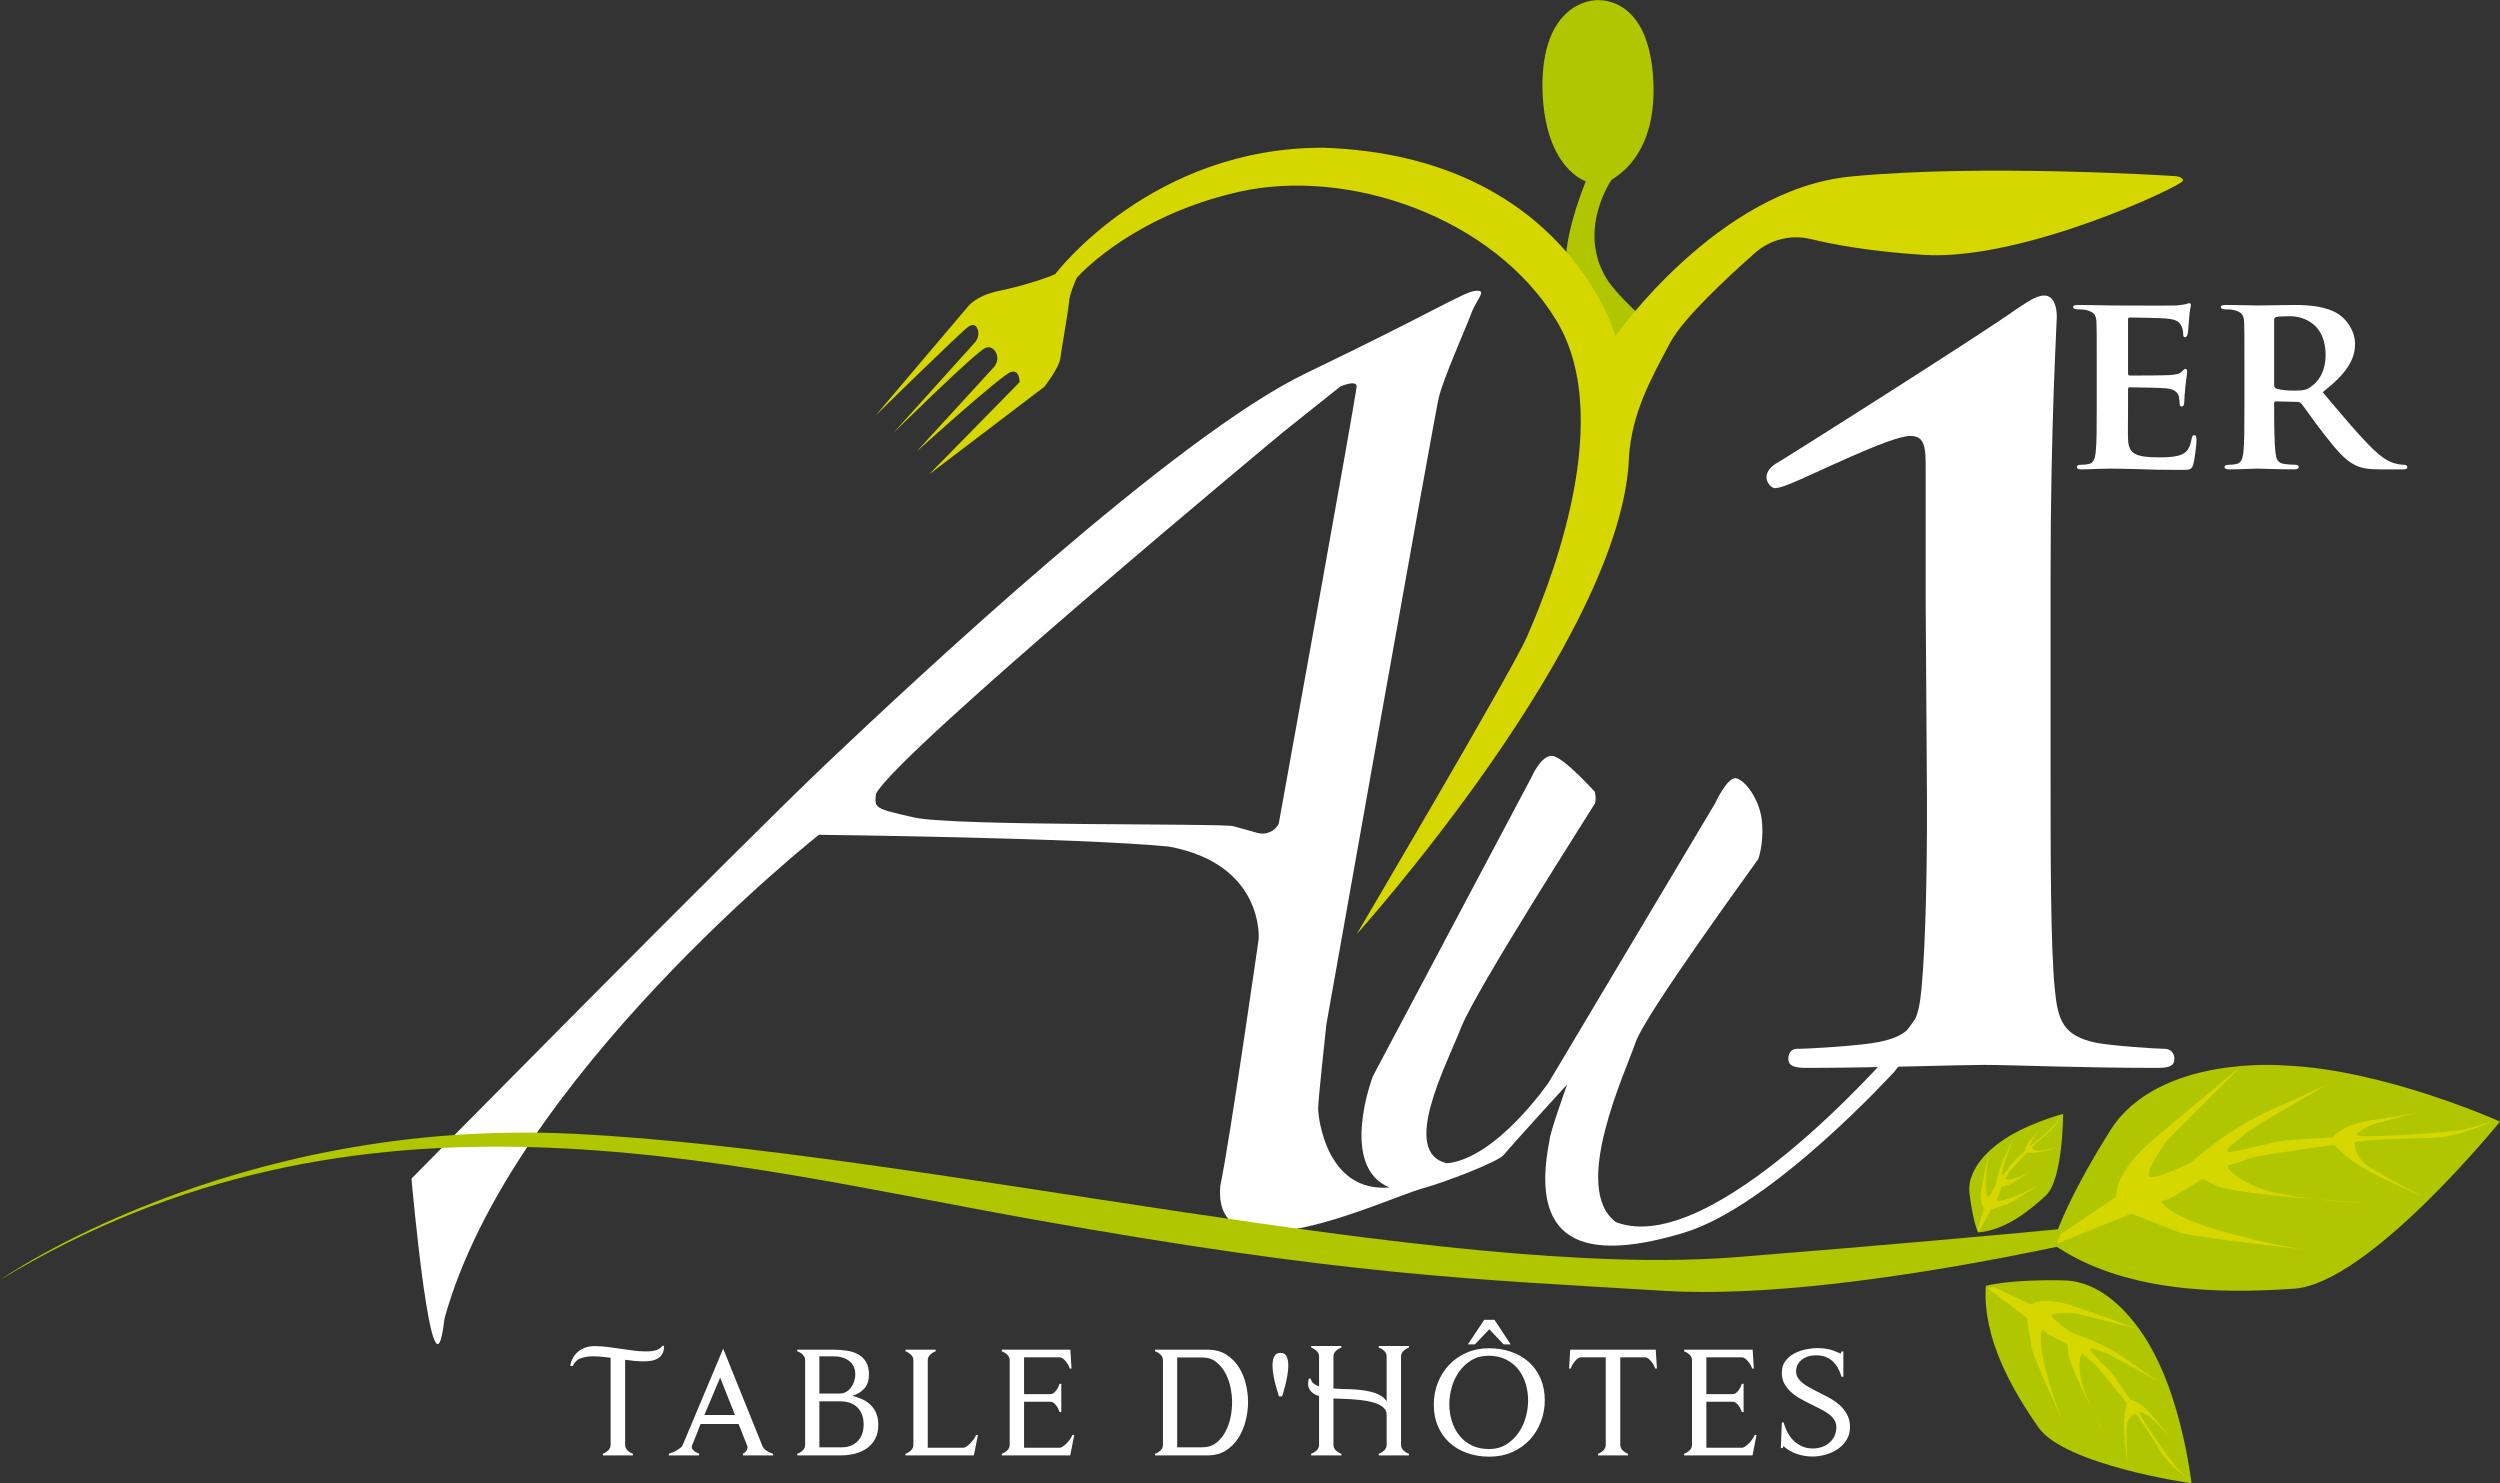 <?xml version="1.0" encoding="UTF-8" standalone="no"?>
<!DOCTYPE svg PUBLIC "-//W3C//DTD SVG 1.1//EN" "http://www.w3.org/Graphics/SVG/1.1/DTD/svg11.dtd">
<svg width="100%" height="100%" viewBox="0 0 354 210" version="1.1" xmlns="http://www.w3.org/2000/svg" xmlns:xlink="http://www.w3.org/1999/xlink" xml:space="preserve" xmlns:serif="http://www.serif.com/" style="fill-rule:evenodd;clip-rule:evenodd;stroke-linejoin:round;stroke-miterlimit:2;">
    <rect x="0" y="0" width="354" height="210" fill="#333333" stroke="none"/>
    <g id="Layer-1" serif:id="Layer 1" transform="matrix(0.407,0,0,0.407,-35.456,-34.804)">
        <g transform="matrix(1,0,0,1,531.992,394.333)">
            <path d="M0,-22.192C-1.407,-19.534 -4.477,-18.218 -7.371,-19.036C-10.273,-19.856 -13.766,-20.835 -15.836,-21.386C-19.862,-22.461 -113.27,-21.303 -126.958,-24.432C-140.647,-27.56 -140.647,-27.56 -140.11,-32.66C-132.595,-47.154 1.61,-158.545 1.61,-158.545L21.473,-174.38C21.473,-174.38 27.109,-176.796 27.109,-174.38C27.109,-171.965 0,-22.192 0,-22.192M212.816,57.608C212.816,57.608 150.752,129.094 117.364,116.395C101.388,104.719 120.847,63.752 124.124,53.921C127.401,44.089 166.115,-8.757 166.729,-9.782C167.344,-10.806 168.982,-17.565 167.958,-24.325C166.934,-31.085 162.223,-37.434 159.15,-38.048C156.078,-38.663 151.776,-29.241 151.776,-29.241L94.014,67.645C94.014,67.645 75.988,94.068 58.578,95.912C42.191,92.224 58.168,62.114 63.494,48.595C68.819,35.077 109.376,-28.012 109.991,-29.241C110.605,-30.47 109.991,-33.338 109.991,-33.338C109.991,-33.338 99.135,-45.422 95.243,-45.832C91.352,-46.242 88.074,-38.663 88.074,-38.663L32.77,65.596C32.77,65.596 20.764,96.913 38.505,104.31C16.588,106.153 13.72,79.935 13.72,76.862C13.72,73.789 16.588,47.571 16.588,47.571C16.588,47.571 54.071,-163.816 55.71,-170.575C57.349,-177.335 65.064,-194.54 66.977,-199.729C68.888,-204.918 72.712,-207.922 68.615,-207.65C64.519,-207.376 54.959,-200.822 9.488,-178.973C-35.983,-157.124 -125.839,-73.006 -156.974,-43.511C-188.107,-14.015 -301.722,101.237 -301.722,101.237C-301.722,101.237 -294.245,185.73 -290.251,149.987C-267.311,66.425 -159.978,-18.384 -159.978,-18.384C-159.978,-18.384 -69.646,-17.369 -38.205,-14.288C-4.92,-8.143 -6.968,17.871 -6.968,17.871C-6.968,17.871 -17.024,88.099 -20.302,103.666C-23.442,137.532 37.275,108.133 50.043,104.651C57.236,102.689 76.398,95.501 78.446,92.839C80.495,90.176 100.364,68.464 100.364,68.464C100.364,68.464 94.239,85.457 94.219,87.923C86.436,126.841 110.195,129.299 140.921,120.081C171.646,110.864 214.25,63.957 214.25,63.957L225.312,49.62L225.312,40.402L212.816,57.608Z" style="fill:#fff;fill-rule:nonzero;"/>
        </g>
        <g>
            <g transform="matrix(92.294,0,0,88.964,803.304,248.551)">
                <path d="M0.144,-0.244C0.144,-0.166 0.144,-0.099 0.14,-0.063C0.137,-0.038 0.132,-0.022 0.114,-0.018C0.106,-0.016 0.096,-0.015 0.083,-0.015C0.072,-0.015 0.069,-0.01 0.069,-0.006C0.069,-0 0.075,0.003 0.086,0.003C0.104,0.003 0.126,0.002 0.147,0.001C0.168,0.001 0.187,-0 0.197,-0C0.223,-0 0.256,0.001 0.299,0.002C0.342,0.004 0.395,0.005 0.461,0.005C0.494,0.005 0.502,0.005 0.508,-0.017C0.513,-0.034 0.52,-0.092 0.52,-0.111C0.52,-0.12 0.519,-0.131 0.512,-0.131C0.506,-0.131 0.504,-0.127 0.502,-0.118C0.496,-0.083 0.486,-0.065 0.464,-0.055C0.441,-0.045 0.404,-0.044 0.381,-0.044C0.291,-0.044 0.264,-0.057 0.262,-0.115C0.261,-0.14 0.262,-0.212 0.262,-0.241L0.262,-0.309C0.262,-0.314 0.263,-0.318 0.267,-0.318C0.289,-0.318 0.389,-0.316 0.405,-0.314C0.438,-0.311 0.449,-0.298 0.454,-0.281C0.456,-0.27 0.456,-0.259 0.457,-0.25C0.457,-0.246 0.459,-0.243 0.465,-0.243C0.473,-0.243 0.474,-0.255 0.474,-0.262C0.474,-0.268 0.476,-0.302 0.478,-0.319C0.483,-0.362 0.485,-0.376 0.485,-0.381C0.485,-0.386 0.482,-0.39 0.478,-0.39C0.474,-0.39 0.471,-0.385 0.464,-0.379C0.456,-0.37 0.443,-0.368 0.422,-0.366C0.402,-0.364 0.288,-0.364 0.268,-0.364C0.263,-0.364 0.262,-0.368 0.262,-0.373L0.262,-0.583C0.262,-0.588 0.264,-0.591 0.268,-0.591C0.286,-0.591 0.391,-0.589 0.406,-0.587C0.45,-0.583 0.457,-0.571 0.464,-0.556C0.469,-0.546 0.47,-0.531 0.47,-0.525C0.47,-0.518 0.471,-0.514 0.477,-0.514C0.484,-0.514 0.486,-0.524 0.487,-0.528C0.489,-0.538 0.491,-0.575 0.492,-0.584C0.494,-0.623 0.499,-0.633 0.499,-0.639C0.499,-0.643 0.498,-0.647 0.493,-0.647C0.489,-0.647 0.484,-0.644 0.479,-0.643C0.472,-0.642 0.458,-0.639 0.442,-0.638C0.425,-0.637 0.23,-0.638 0.202,-0.638C0.177,-0.638 0.121,-0.64 0.075,-0.64C0.062,-0.64 0.055,-0.638 0.055,-0.632C0.055,-0.626 0.061,-0.623 0.07,-0.623C0.083,-0.623 0.098,-0.622 0.105,-0.62C0.133,-0.612 0.141,-0.603 0.143,-0.574C0.144,-0.547 0.144,-0.523 0.144,-0.394L0.144,-0.244Z" style="fill:#fff;fill-rule:nonzero;"/>
            </g>
            <g transform="matrix(92.294,0,0,88.964,854.686,248.551)">
                <path d="M0.144,-0.244C0.144,-0.166 0.144,-0.099 0.14,-0.063C0.137,-0.038 0.132,-0.022 0.114,-0.018C0.106,-0.016 0.096,-0.015 0.083,-0.015C0.072,-0.015 0.069,-0.01 0.069,-0.006C0.069,-0 0.075,0.003 0.086,0.003C0.121,0.003 0.177,-0 0.194,-0C0.207,-0 0.28,0.003 0.331,0.003C0.342,0.003 0.349,-0 0.349,-0.006C0.349,-0.01 0.345,-0.015 0.338,-0.015C0.327,-0.015 0.308,-0.016 0.295,-0.018C0.268,-0.022 0.264,-0.038 0.261,-0.063C0.257,-0.099 0.256,-0.165 0.256,-0.244L0.256,-0.256C0.256,-0.261 0.259,-0.263 0.263,-0.263L0.342,-0.261C0.348,-0.261 0.353,-0.26 0.358,-0.255C0.369,-0.242 0.406,-0.185 0.441,-0.139C0.49,-0.073 0.523,-0.033 0.561,-0.014C0.584,-0.002 0.608,0.003 0.657,0.003L0.741,0.003C0.752,0.003 0.758,0.001 0.758,-0.006C0.758,-0.01 0.754,-0.015 0.747,-0.015C0.74,-0.015 0.735,-0.015 0.726,-0.017C0.712,-0.02 0.681,-0.024 0.632,-0.073C0.579,-0.126 0.517,-0.203 0.439,-0.299C0.525,-0.368 0.561,-0.424 0.561,-0.487C0.561,-0.544 0.524,-0.587 0.499,-0.604C0.452,-0.635 0.388,-0.64 0.332,-0.64C0.305,-0.64 0.225,-0.638 0.195,-0.638C0.177,-0.638 0.121,-0.64 0.075,-0.64C0.062,-0.64 0.055,-0.638 0.055,-0.632C0.055,-0.626 0.061,-0.623 0.07,-0.623C0.083,-0.623 0.098,-0.622 0.105,-0.62C0.133,-0.612 0.141,-0.603 0.143,-0.574C0.144,-0.547 0.144,-0.523 0.144,-0.394L0.144,-0.244ZM0.256,-0.581C0.256,-0.588 0.258,-0.591 0.264,-0.593C0.273,-0.595 0.294,-0.596 0.316,-0.596C0.368,-0.596 0.45,-0.565 0.45,-0.445C0.45,-0.375 0.42,-0.338 0.393,-0.319C0.378,-0.308 0.366,-0.305 0.331,-0.305C0.309,-0.305 0.283,-0.307 0.264,-0.313C0.258,-0.316 0.256,-0.319 0.256,-0.328L0.256,-0.581Z" style="fill:#fff;fill-rule:nonzero;"/>
            </g>
            <g transform="matrix(362.047,0,0,348.985,664.038,455.999)">
                <path d="M0.258,-0.301C0.259,-0.205 0.257,-0.12 0.253,-0.076C0.25,-0.044 0.245,-0.03 0.213,-0.023C0.195,-0.019 0.144,-0.016 0.133,-0.016C0.129,-0.016 0.125,-0.013 0.125,-0.006C0.125,0.001 0.131,0.003 0.142,0.003C0.206,0.003 0.29,-0 0.313,-0C0.34,-0 0.404,0.003 0.48,0.003C0.491,0.003 0.496,0.001 0.496,-0.006C0.496,-0.013 0.491,-0.016 0.487,-0.016C0.479,-0.016 0.436,-0.019 0.421,-0.022C0.389,-0.029 0.384,-0.044 0.381,-0.076C0.377,-0.12 0.377,-0.205 0.377,-0.301L0.377,-0.486C0.377,-0.639 0.383,-0.738 0.383,-0.746C0.383,-0.756 0.38,-0.767 0.371,-0.767C0.363,-0.767 0.354,-0.76 0.345,-0.754C0.31,-0.728 0.118,-0.602 0.114,-0.6C0.109,-0.597 0.104,-0.592 0.104,-0.586C0.104,-0.58 0.109,-0.575 0.112,-0.575C0.116,-0.575 0.121,-0.577 0.126,-0.579C0.148,-0.588 0.223,-0.627 0.242,-0.627C0.257,-0.627 0.257,-0.615 0.257,-0.591L0.257,-0.46L0.258,-0.301Z" style="fill:#fff;fill-rule:nonzero;"/>
            </g>
        </g>
        <g>
            <g transform="matrix(1,0,0,1,304.606,557.441)">
                <path d="M0,30.71C0,31.478 0.267,32.128 0.801,32.66C1.334,33.194 1.968,33.595 2.701,33.861L2.701,34.411L-7.752,34.411L-7.752,33.861C-7.052,33.595 -6.427,33.194 -5.877,32.66C-5.326,32.128 -5.052,31.478 -5.052,30.71L-5.052,0.45C-6.085,0.316 -7.11,0.199 -8.127,0.1C-9.145,-0 -10.187,-0.051 -11.253,-0.051C-12.721,-0.051 -14.088,0.167 -15.354,0.6C-16.622,1.033 -17.572,1.934 -18.206,3.301L-19.106,3.301C-18.739,1.167 -17.789,-0.517 -16.255,-1.751C-14.722,-2.984 -12.854,-3.602 -10.653,-3.602C-9.152,-3.602 -7.645,-3.502 -6.127,-3.302C-4.609,-3.102 -3.101,-2.893 -1.601,-2.677C-0.1,-2.459 1.4,-2.251 2.901,-2.051C4.402,-1.851 5.919,-1.751 7.453,-1.751C7.92,-1.751 8.42,-1.776 8.953,-1.826C9.486,-1.876 10.004,-1.968 10.504,-2.102C11.004,-2.234 11.471,-2.434 11.904,-2.701C12.337,-2.968 12.688,-3.302 12.955,-3.701L13.555,-3.701C13.555,-2.602 13.362,-1.701 12.979,-1.001C12.596,-0.301 12.079,0.25 11.43,0.649C10.779,1.05 10.036,1.325 9.203,1.475C8.369,1.625 7.503,1.7 6.603,1.7C5.469,1.7 4.352,1.65 3.252,1.55C2.151,1.45 1.067,1.317 0,1.15L0,30.71Z" style="fill:#fff;fill-rule:nonzero;"/>
            </g>
            <g transform="matrix(1,0,0,1,332.167,568.795)">
                <path d="M0,9.003L10.653,9.003L5.502,-4.001L0,9.003ZM-12.454,23.058L-12.254,22.457C-11.921,22.357 -11.504,22.207 -11.004,22.007C-10.504,21.808 -10.021,21.565 -9.553,21.282C-9.087,20.999 -8.661,20.707 -8.277,20.406C-7.895,20.107 -7.652,19.807 -7.553,19.507L6.553,-14.055L20.207,19.807C20.474,20.474 20.974,21.032 21.707,21.482C22.44,21.933 23.141,22.258 23.808,22.457L24.008,23.058L13.505,23.058L13.354,22.508C13.955,22.241 14.421,21.815 14.755,21.232C15.088,20.649 15.105,20.057 14.805,19.456L11.904,12.154L-1.301,12.154L-4.401,19.957C-4.401,20.324 -4.31,20.641 -4.126,20.907C-3.943,21.174 -3.719,21.407 -3.451,21.607C-3.185,21.808 -2.901,21.975 -2.601,22.107C-2.301,22.241 -2.018,22.375 -1.751,22.508L-1.9,23.058L-12.454,23.058Z" style="fill:#fff;fill-rule:nonzero;"/>
            </g>
            <g transform="matrix(1,0,0,1,372.18,557.891)">
                <path d="M0,31.161L7.803,31.161C9.003,31.161 10.078,30.961 11.028,30.56C11.979,30.16 12.779,29.61 13.43,28.91C14.079,28.21 14.571,27.377 14.905,26.409C15.237,25.442 15.405,24.392 15.405,23.259C15.405,20.724 14.688,18.74 13.254,17.307C11.82,15.873 9.786,15.155 7.152,15.155L0,15.155L0,31.161ZM7.103,12.455C7.936,12.455 8.686,12.255 9.353,11.854C10.02,11.454 10.586,10.937 11.054,10.304C11.521,9.671 11.879,8.962 12.129,8.179C12.379,7.395 12.504,6.62 12.504,5.852C12.504,4.786 12.312,3.851 11.929,3.052C11.545,2.251 11.012,1.593 10.328,1.076C9.645,0.559 8.844,0.168 7.928,-0.1C7.01,-0.366 6.019,-0.5 4.951,-0.5L0,-0.5L0,12.455L7.103,12.455ZM-7.703,33.412C-6.97,33.179 -6.327,32.786 -5.777,32.236C-5.227,31.686 -4.952,31.028 -4.952,30.261L-4.952,0.9C-4.952,0.134 -5.227,-0.525 -5.777,-1.075C-6.327,-1.625 -6.97,-2.017 -7.703,-2.25L-7.703,-2.801L5.002,-2.801C6.535,-2.801 8.035,-2.692 9.503,-2.476C10.97,-2.258 12.279,-1.842 13.43,-1.225C14.58,-0.608 15.505,0.267 16.205,1.401C16.905,2.535 17.256,4.019 17.256,5.852C17.256,7.853 16.738,9.446 15.705,10.629C14.671,11.813 13.271,12.688 11.504,13.255C12.837,13.589 14.055,14.022 15.155,14.556C16.255,15.089 17.205,15.765 18.006,16.581C18.806,17.398 19.423,18.365 19.856,19.482C20.289,20.599 20.507,21.908 20.507,23.408C20.507,25.276 20.148,26.877 19.432,28.21C18.714,29.544 17.756,30.636 16.556,31.486C15.354,32.336 13.971,32.962 12.404,33.361C10.836,33.762 9.203,33.962 7.502,33.962L-7.703,33.962L-7.703,33.412Z" style="fill:#fff;fill-rule:nonzero;"/>
            </g>
            <g transform="matrix(1,0,0,1,402.139,555.64)">
                <path d="M0,35.663C0.733,35.396 1.376,34.996 1.926,34.462C2.477,33.93 2.751,33.279 2.751,32.512L2.751,3.151C2.751,2.385 2.477,1.735 1.926,1.201C1.376,0.668 0.733,0.268 0,0.001L0,-0.55L10.504,-0.55L10.504,0.001C9.77,0.268 9.128,0.668 8.578,1.201C8.028,1.735 7.753,2.385 7.753,3.151L7.753,33.561L20.107,33.561C20.474,33.561 20.891,33.395 21.357,33.061C21.824,32.728 22.274,32.329 22.708,31.861C23.141,31.394 23.533,30.903 23.884,30.386C24.233,29.869 24.459,29.444 24.559,29.11L25.209,29.11L23.809,36.213L0,36.213L0,35.663Z" style="fill:#fff;fill-rule:nonzero;"/>
            </g>
            <g transform="matrix(1,0,0,1,435.65,555.09)">
                <path d="M0,36.763L0,36.213C0.733,35.947 1.376,35.546 1.926,35.012C2.477,34.48 2.751,33.829 2.751,33.062L2.751,3.701C2.751,2.935 2.477,2.285 1.926,1.751C1.376,1.218 0.733,0.818 0,0.551L0,0L23.858,0L24.259,6.553L23.658,6.553C23.559,6.186 23.383,5.778 23.133,5.327C22.883,4.877 22.591,4.452 22.258,4.052C21.924,3.652 21.574,3.319 21.207,3.052C20.84,2.785 20.474,2.652 20.107,2.652L7.753,2.652L7.753,15.455L17.006,15.455C17.373,15.455 17.714,15.33 18.031,15.08C18.348,14.83 18.648,14.523 18.932,14.156C19.215,13.789 19.457,13.398 19.657,12.98C19.857,12.564 20.007,12.189 20.107,11.855L20.707,11.855L20.707,21.708L20.107,21.708C20.007,21.375 19.857,21 19.657,20.582C19.457,20.166 19.215,19.775 18.932,19.408C18.648,19.04 18.348,18.732 18.031,18.482C17.714,18.232 17.373,18.107 17.006,18.107L7.753,18.107L7.753,34.112L20.107,34.112C20.474,34.112 20.891,33.946 21.357,33.612C21.824,33.279 22.274,32.879 22.708,32.411C23.141,31.945 23.533,31.453 23.884,30.936C24.233,30.419 24.459,29.994 24.559,29.66L25.209,29.66L23.809,36.763L0,36.763Z" style="fill:#fff;fill-rule:nonzero;"/>
            </g>
            <g transform="matrix(1,0,0,1,496.67,557.891)">
                <path d="M0,31.161L8.652,31.161C10.62,31.161 12.262,30.644 13.579,29.61C14.896,28.577 15.972,27.277 16.806,25.709C17.639,24.142 18.23,22.45 18.581,20.633C18.931,18.815 19.106,17.123 19.106,15.556C19.106,13.989 18.931,12.297 18.581,10.479C18.23,8.662 17.639,6.97 16.806,5.402C15.972,3.835 14.896,2.526 13.579,1.475C12.262,0.426 10.62,-0.1 8.652,-0.1L0,-0.1L0,31.161ZM-7.703,33.412C-6.97,33.179 -6.327,32.786 -5.777,32.236C-5.227,31.686 -4.952,31.028 -4.952,30.261L-4.952,0.9C-4.952,0.134 -5.227,-0.525 -5.777,-1.075C-6.327,-1.625 -6.97,-2.017 -7.703,-2.25L-7.703,-2.801L10.653,-2.801C13.154,-2.801 15.296,-2.234 17.08,-1.1C18.864,0.034 20.314,1.484 21.432,3.252C22.549,5.019 23.365,6.977 23.883,9.129C24.399,11.279 24.658,13.372 24.658,15.405C24.658,17.406 24.399,19.499 23.883,21.682C23.365,23.867 22.549,25.868 21.432,27.684C20.314,29.503 18.864,31.003 17.08,32.186C15.296,33.37 13.154,33.962 10.653,33.962L-7.703,33.962L-7.703,33.412Z" style="fill:#fff;fill-rule:nonzero;"/>
            </g>
            <g transform="matrix(1,0,0,1,532.082,556.191)">
                <path d="M0,15.155C-0.033,15.022 -0.167,14.589 -0.4,13.854C-0.634,13.122 -0.893,12.229 -1.176,11.178C-1.459,10.129 -1.709,8.995 -1.926,7.777C-2.143,6.56 -2.251,5.402 -2.251,4.301C-2.251,3.101 -2.051,2.084 -1.65,1.251C-1.25,0.417 -0.518,0 0.55,0C1.583,0 2.292,0.417 2.676,1.251C3.059,2.084 3.251,3.118 3.251,4.351C3.251,5.452 3.143,6.611 2.926,7.828C2.709,9.045 2.467,10.187 2.201,11.254C1.934,12.321 1.692,13.213 1.476,13.929C1.258,14.647 1.133,15.055 1.101,15.155L0,15.155Z" style="fill:#fff;fill-rule:nonzero;"/>
            </g>
            <g transform="matrix(1,0,0,1,543.285,575.998)">
                <path d="M0,-6.352C-1.066,-7.419 -1.333,-8.919 -0.8,-10.854L-0.149,-10.854C-0.117,-10.754 -0.092,-10.662 -0.075,-10.579C-0.059,-10.496 -0.033,-10.404 0,-10.304C0.233,-9.737 0.601,-9.287 1.101,-8.954C1.601,-8.62 2.151,-8.353 2.751,-8.153L2.751,-18.506C2.751,-19.273 2.476,-19.923 1.926,-20.457C1.376,-20.99 0.733,-21.39 0,-21.658L0,-22.207L10.504,-22.207L10.504,-21.658C9.77,-21.39 9.128,-20.99 8.578,-20.457C8.028,-19.923 7.753,-19.273 7.753,-18.506L7.753,-7.403C8.619,-7.335 9.536,-7.286 10.504,-7.252C11.504,-7.219 12.579,-7.186 13.729,-7.153C14.88,-7.119 16.03,-7.036 17.181,-6.903C18.331,-6.769 19.457,-6.578 20.557,-6.328C21.657,-6.078 22.641,-5.735 23.508,-5.302C24.074,-5.035 24.6,-4.702 25.084,-4.302C25.566,-3.902 25.959,-3.452 26.259,-2.952L26.259,-18.506C26.259,-19.273 25.983,-19.923 25.434,-20.457C24.884,-20.99 24.241,-21.39 23.508,-21.658L23.508,-22.207L34.012,-22.207L34.012,-21.658C33.277,-21.39 32.636,-20.99 32.086,-20.457C31.536,-19.923 31.261,-19.273 31.261,-18.506L31.261,12.154C31.261,12.921 31.536,13.572 32.086,14.104C32.636,14.638 33.277,15.039 34.012,15.305L34.012,15.855L23.508,15.855L23.508,15.305C24.241,15.039 24.884,14.638 25.434,14.104C25.983,13.572 26.259,12.921 26.259,12.154L26.259,1.65C26.259,0.85 26.009,0.167 25.509,-0.401C25.009,-0.967 24.341,-1.451 23.508,-1.851C22.674,-2.251 21.699,-2.577 20.582,-2.827C19.465,-3.077 18.314,-3.268 17.131,-3.402C15.947,-3.535 14.78,-3.634 13.63,-3.702C12.479,-3.768 11.437,-3.818 10.504,-3.852C9.937,-3.852 9.42,-3.86 8.953,-3.876C8.485,-3.893 8.086,-3.918 7.753,-3.952L7.753,12.154C7.753,12.921 8.028,13.572 8.578,14.104C9.128,14.638 9.77,15.039 10.504,15.305L10.504,15.855L0,15.855L0,15.305C0.733,15.039 1.376,14.638 1.926,14.104C2.476,13.572 2.751,12.921 2.751,12.154L2.751,-4.802C1.551,-5.135 0.633,-5.652 0,-6.352" style="fill:#fff;fill-rule:nonzero;"/>
            </g>
            <g transform="matrix(1,0,0,1,597.802,583.749)">
                <path d="M0,-30.51L5.702,-39.063L9.254,-39.063L14.905,-30.51L12.455,-30.51L7.453,-35.761L2.451,-30.51L0,-30.51ZM-6.452,-9.702C-6.452,-7.668 -6.16,-5.709 -5.576,-3.825C-4.993,-1.942 -4.126,-0.275 -2.976,1.176C-1.825,2.627 -0.392,3.777 1.326,4.627C3.043,5.477 5.052,5.902 7.353,5.902C9.62,5.902 11.596,5.385 13.28,4.352C14.963,3.319 16.381,1.994 17.531,0.376C18.682,-1.241 19.54,-3.05 20.107,-5.051C20.674,-7.052 20.957,-9.019 20.957,-10.953C20.957,-13.02 20.674,-14.988 20.107,-16.855C19.54,-18.722 18.682,-20.381 17.531,-21.831C16.381,-23.282 14.938,-24.433 13.205,-25.282C11.471,-26.133 9.454,-26.559 7.153,-26.559C4.919,-26.559 2.951,-26.041 1.251,-25.008C-0.449,-23.974 -1.875,-22.649 -3.025,-21.031C-4.176,-19.413 -5.035,-17.606 -5.602,-15.605C-6.169,-13.604 -6.452,-11.636 -6.452,-9.702M-11.854,-9.553C-11.854,-12.253 -11.387,-14.787 -10.453,-17.156C-9.52,-19.523 -8.211,-21.598 -6.526,-23.382C-4.844,-25.165 -2.825,-26.574 -0.475,-27.609C1.876,-28.642 4.484,-29.159 7.353,-29.159C10.187,-29.159 12.796,-28.734 15.181,-27.884C17.564,-27.033 19.615,-25.824 21.333,-24.258C23.05,-22.69 24.384,-20.789 25.334,-18.556C26.284,-16.322 26.76,-13.821 26.76,-11.053C26.76,-8.385 26.292,-5.86 25.359,-3.476C24.425,-1.091 23.116,0.993 21.433,2.776C19.748,4.56 17.723,5.969 15.355,7.003C12.987,8.037 10.37,8.553 7.503,8.553C4.668,8.553 2.067,8.129 -0.3,7.278C-2.668,6.427 -4.71,5.219 -6.427,3.652C-8.145,2.085 -9.478,0.184 -10.428,-2.05C-11.378,-4.283 -11.854,-6.784 -11.854,-9.553" style="fill:#fff;fill-rule:nonzero;"/>
            </g>
            <g transform="matrix(1,0,0,1,633.014,585.3)">
                <path d="M0,-23.657L0.4,-30.21L30.16,-30.21L30.561,-23.657L29.96,-23.657C29.86,-24.024 29.685,-24.432 29.435,-24.883C29.185,-25.333 28.893,-25.758 28.56,-26.158C28.226,-26.558 27.885,-26.891 27.534,-27.158C27.185,-27.425 26.825,-27.558 26.459,-27.558L17.806,-27.558L17.806,2.852C17.806,3.619 18.081,4.27 18.631,4.802C19.182,5.336 19.807,5.737 20.507,6.003L20.507,6.553L10.054,6.553L10.054,6.003C10.786,5.737 11.42,5.336 11.954,4.802C12.487,4.27 12.754,3.619 12.754,2.852L12.754,-27.558L4.102,-27.558C3.768,-27.558 3.418,-27.425 3.051,-27.158C2.684,-26.891 2.334,-26.558 2.001,-26.158C1.667,-25.758 1.375,-25.333 1.125,-24.883C0.875,-24.432 0.7,-24.024 0.601,-23.657L0,-23.657Z" style="fill:#fff;fill-rule:nonzero;"/>
            </g>
            <g transform="matrix(1,0,0,1,673.027,555.09)">
                <path d="M0,36.763L0,36.213C0.733,35.947 1.376,35.546 1.926,35.012C2.477,34.48 2.751,33.829 2.751,33.062L2.751,3.701C2.751,2.935 2.477,2.285 1.926,1.751C1.376,1.218 0.733,0.818 0,0.551L0,0L23.858,0L24.259,6.553L23.658,6.553C23.559,6.186 23.383,5.778 23.133,5.327C22.883,4.877 22.591,4.452 22.258,4.052C21.924,3.652 21.574,3.319 21.207,3.052C20.84,2.785 20.474,2.652 20.107,2.652L7.753,2.652L7.753,15.455L17.006,15.455C17.373,15.455 17.714,15.33 18.031,15.08C18.348,14.83 18.648,14.523 18.932,14.156C19.215,13.789 19.457,13.398 19.657,12.98C19.857,12.564 20.007,12.189 20.107,11.855L20.707,11.855L20.707,21.708L20.107,21.708C20.007,21.375 19.857,21 19.657,20.582C19.457,20.166 19.215,19.775 18.932,19.408C18.648,19.04 18.348,18.732 18.031,18.482C17.714,18.232 17.373,18.107 17.006,18.107L7.753,18.107L7.753,34.112L20.107,34.112C20.474,34.112 20.891,33.946 21.357,33.612C21.824,33.279 22.274,32.879 22.708,32.411C23.141,31.945 23.533,31.453 23.884,30.936C24.233,30.419 24.459,29.994 24.559,29.66L25.209,29.66L23.809,36.763L0,36.763Z" style="fill:#fff;fill-rule:nonzero;"/>
            </g>
            <g transform="matrix(1,0,0,1,707.289,557.491)">
                <path d="M0,31.811L-0.601,31.811L-0.25,22.908L0.399,22.908C0.7,24.108 1.142,25.258 1.726,26.359C2.309,27.459 3.025,28.427 3.876,29.26C4.727,30.094 5.709,30.752 6.827,31.236C7.943,31.719 9.169,31.961 10.503,31.961C11.67,31.961 12.745,31.786 13.729,31.436C14.712,31.085 15.58,30.585 16.33,29.935C17.08,29.285 17.663,28.502 18.081,27.584C18.497,26.667 18.706,25.642 18.706,24.508C18.706,23.541 18.447,22.675 17.931,21.908C17.413,21.141 16.722,20.45 15.854,19.832C14.987,19.215 14.004,18.631 12.904,18.082C11.804,17.531 10.67,16.973 9.503,16.406C8.303,15.805 7.118,15.172 5.951,14.505C4.784,13.838 3.742,13.08 2.825,12.229C1.908,11.379 1.166,10.421 0.6,9.353C0.032,8.287 -0.25,7.037 -0.25,5.602C-0.25,4.001 0.149,2.66 0.95,1.576C1.75,0.493 2.767,-0.382 4.001,-1.05C5.234,-1.716 6.585,-2.201 8.053,-2.501C9.52,-2.8 10.903,-2.951 12.204,-2.951C13.137,-2.951 13.962,-2.901 14.68,-2.8C15.396,-2.701 16.055,-2.567 16.655,-2.401C17.256,-2.233 17.839,-2.034 18.406,-1.8C18.973,-1.567 19.572,-1.317 20.206,-1.05L20.557,-1.8L21.156,-1.8L21.156,7.002L20.507,7.002C20.173,5.87 19.748,4.844 19.231,3.926C18.714,3.01 18.097,2.226 17.381,1.576C16.663,0.925 15.821,0.425 14.854,0.076C13.887,-0.275 12.754,-0.45 11.453,-0.45C10.586,-0.45 9.744,-0.325 8.928,-0.075C8.11,0.175 7.394,0.542 6.777,1.026C6.159,1.509 5.659,2.093 5.276,2.776C4.893,3.46 4.701,4.251 4.701,5.152C4.701,5.953 4.901,6.677 5.302,7.328C5.701,7.978 6.234,8.579 6.902,9.128C7.568,9.678 8.344,10.196 9.228,10.679C10.11,11.163 11.036,11.654 12.004,12.155C13.304,12.789 14.638,13.472 16.005,14.205C17.372,14.939 18.605,15.781 19.706,16.731C20.807,17.681 21.707,18.791 22.407,20.057C23.107,21.325 23.457,22.808 23.457,24.508C23.457,26.209 23.058,27.702 22.257,28.985C21.457,30.269 20.432,31.335 19.181,32.186C17.931,33.037 16.53,33.679 14.979,34.112C13.429,34.544 11.887,34.762 10.354,34.762C8.519,34.762 6.727,34.461 4.977,33.862C3.226,33.261 1.667,32.361 0.3,31.161L0,31.811Z" style="fill:#fff;fill-rule:nonzero;"/>
            </g>
        </g>
        <g transform="matrix(1,0,0,1,664.036,89.73)">
            <path d="M0,111.019C0,111.019 -10.84,102.382 -17.137,94.018C-28.744,77.017 -16.796,59.06 -16.182,58.309C-15.566,57.558 0.41,50.457 -1.843,21.78C-4.097,-6.896 -22.187,-4.097 -22.187,-4.097C-22.187,-4.097 -40.829,-3.687 -40.283,26.97C-39.532,54.485 -25.194,58.855 -25.194,58.855C-25.194,58.855 -31.953,74.9 -32.158,86.507C-32.363,98.114 -16.933,117.232 -16.933,117.232L-7.441,117.915L0,111.019Z" style="fill:#b0c700;fill-rule:nonzero;"/>
        </g>
        <g transform="matrix(1,0,0,1,87.162,463.07)">
            <path d="M0,67.731C0,67.731 80.568,10.924 200.189,16.932C319.811,22.941 501.428,68.004 604.118,59.811C706.806,51.618 758.014,45.882 759.449,45.882C760.882,45.882 647.269,75.651 579.265,71.554C511.26,67.458 468.109,66.092 359.412,46.702C250.714,27.311 124.811,-7.92 0,67.731" style="fill:#b0c700;fill-rule:nonzero;"/>
        </g>
        <g transform="matrix(1,0,0,1,775.261,473.038)">
            <path d="M0,41.239C9.285,40.556 17.615,34.002 23.623,28.403C29.632,22.804 29.632,0 29.632,0C29.632,0 16.113,3.551 7.373,10.105C7.373,10.105 -4.097,17.82 -2.937,27.584C-1.775,37.347 0,41.239 0,41.239" style="fill:#b0c700;fill-rule:nonzero;"/>
        </g>
        <g transform="matrix(1,0,0,1,775.261,474.643)">
            <clipPath id="_clip1">
                <path d="M7.373,8.5C7.373,8.5 -4.097,16.215 -2.937,25.979C-1.776,35.743 0,39.634 0,39.634C9.285,38.952 17.615,32.397 23.623,26.798C29.632,21.2 29.632,-1.605 29.632,-1.605C29.632,-1.605 16.114,1.946 7.373,8.5Z" clip-rule="nonzero"/>
            </clipPath>
            <g clip-path="url(#_clip1)">
                <path d="M0,38.235L2.15,31.203C2.15,31.203 0.238,29.462 1.399,23.521C2.56,17.581 3.789,11.436 3.789,11.436C3.789,11.436 2.594,22.497 2.594,23.009C2.594,23.521 2.901,27.14 3.55,27.243C4.198,27.344 6.145,23.18 6.145,23.18C6.145,23.18 6.998,17.717 9.354,13.143C11.709,8.569 12.494,6.828 12.494,6.828C12.494,6.828 8.773,16.386 8.773,16.966C8.773,17.547 8.158,19.152 8.397,19.698C8.637,20.244 11.538,15.806 12.87,14.577C14.201,13.348 16.454,11.265 16.454,11.265C16.454,11.265 16.317,9.524 18.878,6.828C21.438,4.131 22.531,2.56 22.531,2.56L19.015,7.339C19.015,7.339 18.229,8.807 18.332,9.388C18.435,9.968 25.979,2.834 26.696,2.048C27.413,1.263 28.949,-1.093 28.949,-1.093C28.949,-1.093 27.208,2.594 24.955,4.472C22.702,6.349 18.741,9.832 18.741,10.105C18.741,10.378 19.526,11.06 20.585,11.265C21.644,11.47 28.164,10.139 28.164,10.139C28.164,10.139 21.849,11.88 19.697,11.914C17.547,11.948 17.137,11.778 17.137,11.778C17.137,11.778 11.436,17.82 10.992,18.571C10.549,19.322 9.49,20.926 9.49,20.926C9.49,20.926 10.173,21.712 13.655,20.654C17.137,19.595 23.931,14.474 23.931,14.474C23.931,14.474 12.153,22.804 10.207,23.282L8.261,23.76C8.261,23.76 6.896,27.652 6.759,27.823C6.622,27.994 6.281,28.54 6.281,28.54C6.281,28.54 7.817,29.325 13.416,26.935C19.015,24.546 21.883,22.702 21.883,22.702C21.883,22.702 11.3,29.496 9.934,29.939C8.568,30.383 4.608,31.612 4.608,31.612L0.307,39.328L0,38.235Z" style="fill:#d7d700;fill-rule:nonzero;"/>
            </g>
        </g>
        <g transform="matrix(1,0,0,1,778.014,599.231)">
            <path d="M0,-66.349C-1.245,-48.201 9.131,-30.278 18.3,-17.11C27.469,-3.942 71.576,2.358 71.576,2.358C71.576,2.358 68.444,-24.77 58.181,-43.485C58.181,-43.485 46.428,-67.802 27.223,-68.254C8.018,-68.707 0,-66.349 0,-66.349" style="fill:#b0c700;fill-rule:nonzero;"/>
        </g>
        <g transform="matrix(1,0,0,1,780.721,600.127)">
            <clipPath id="_clip2">
                <path d="M-2.707,-67.245C-3.953,-49.096 6.423,-31.174 15.593,-18.006C24.762,-4.838 68.869,1.462 68.869,1.462C68.869,1.462 65.737,-25.666 55.474,-44.38C55.474,-44.38 43.72,-68.698 24.515,-69.15C22.831,-69.19 21.232,-69.208 19.718,-69.208C3.965,-69.208 -2.707,-67.245 -2.707,-67.245Z" clip-rule="nonzero"/>
            </clipPath>
            <g clip-path="url(#_clip2)">
                <path d="M0,-66.858L13.008,-60.754C13.008,-60.754 16.903,-63.971 28.072,-60.086C39.24,-56.199 50.786,-52.125 50.786,-52.125C50.786,-52.125 29.723,-57.492 28.732,-57.632C27.742,-57.774 20.658,-58.18 20.28,-56.954C19.903,-55.727 27.421,-50.813 27.421,-50.813C27.421,-50.813 37.75,-47.653 45.947,-41.834C54.145,-36.013 57.295,-34.013 57.295,-34.013C57.295,-34.013 39.835,-43.852 38.712,-44.012C37.59,-44.172 34.656,-45.804 33.533,-45.493C32.411,-45.181 40.193,-38.343 42.202,-35.428C44.212,-32.513 47.617,-27.581 47.617,-27.581C47.617,-27.581 51.021,-27.364 55.531,-21.667C60.04,-15.968 62.775,-13.422 62.775,-13.422L54.503,-21.544C54.503,-21.544 51.881,-23.467 50.729,-23.43C49.579,-23.392 61.294,-6.829 62.615,-5.225C63.936,-3.622 68.067,0 68.067,0C68.067,0 61.417,-4.385 58.408,-9.262C55.398,-14.139 49.758,-22.76 49.229,-22.836C48.701,-22.911 47.164,-21.582 46.476,-19.59C45.787,-17.6 46.561,-4.621 46.561,-4.621C46.561,-4.621 44.938,-17.318 45.466,-21.487C45.994,-25.656 46.438,-26.401 46.438,-26.401C46.438,-26.401 36.326,-39.097 34.996,-40.164C33.666,-41.229 30.854,-43.719 30.854,-43.719C30.854,-43.719 29.147,-42.616 30.232,-35.588C31.317,-28.561 39.345,-14.006 39.345,-14.006C39.345,-14.006 26.487,-39.088 26.101,-42.984L25.714,-46.879C25.714,-46.879 18.563,-50.596 18.271,-50.907C17.979,-51.218 17.017,-52.03 17.017,-52.03C17.017,-52.03 15.073,-49.275 18.148,-37.787C21.224,-26.297 23.997,-20.242 23.997,-20.242C23.997,-20.242 13.781,-42.587 13.301,-45.351C12.819,-48.115 11.536,-56.114 11.536,-56.114L-2.197,-66.565L0,-66.858Z" style="fill:#d7d700;fill-rule:nonzero;"/>
            </g>
        </g>
        <g transform="matrix(1,0,0,1,801.3,469.659)">
            <path d="M0,48.684C24.295,65.557 57.965,66.019 83.991,64.202C110.019,62.385 155.596,6.072 155.596,6.072C155.596,6.072 115.116,-12.18 80.436,-13.462C80.436,-13.462 36.689,-17.335 20.042,9.096C3.395,35.526 0,48.684 0,48.684" style="fill:#b0c700;fill-rule:nonzero;"/>
        </g>
        <g transform="matrix(1,0,0,1,804.098,461.661)">
            <clipPath id="_clip3">
                <path d="M17.244,17.094C0.597,43.523 -2.798,56.682 -2.798,56.682C21.497,73.555 55.167,74.016 81.193,72.199C107.22,70.383 152.797,14.069 152.797,14.069C152.797,14.069 112.318,-4.183 77.637,-5.464C77.637,-5.464 75.388,-5.662 71.72,-5.663C59.199,-5.663 30.118,-3.347 17.244,17.094Z" clip-rule="nonzero"/>
            </clipPath>
            <g clip-path="url(#_clip3)">
                <path d="M0,53.226L19.366,40.159C19.366,40.159 18.125,32.039 32.863,19.69C47.602,7.341 62.918,-5.378 62.918,-5.378C62.918,-5.378 37.86,19.548 36.837,20.813C35.813,22.078 29.34,31.627 30.737,33.177C32.135,34.726 45.264,28.33 45.264,28.33C45.264,28.33 58.288,16.548 73.247,9.959C88.207,3.371 93.626,0.641 93.626,0.641C93.626,0.641 65.332,16.808 64.173,18.242C63.013,19.674 58.288,22.409 57.787,24.235C57.285,26.061 73.321,20.902 79.064,20.528C84.809,20.154 94.535,19.515 94.535,19.515C94.535,19.515 97.678,14.942 109.391,13.4C121.103,11.857 126.939,10.163 126.939,10.163L108.704,14.937C108.704,14.937 103.831,16.993 102.924,18.63C102.017,20.268 134.908,17.728 138.247,17.222C141.587,16.716 150.089,13.969 150.089,13.969C150.089,13.969 138.42,19.594 129.104,19.728C119.787,19.861 103.049,20.545 102.503,21.22C101.957,21.894 102.531,25.15 104.735,27.77C106.939,30.391 125.702,40.135 125.702,40.135C125.702,40.135 106.626,31.812 101.247,27.598C95.868,23.384 95.197,22.144 95.197,22.144C95.197,22.144 69.042,25.67 66.445,26.638C63.849,27.606 58.028,29.453 58.028,29.453C58.028,29.453 58.145,32.756 68.859,37.103C79.573,41.449 106.583,42.381 106.583,42.381C106.583,42.381 60.852,39.412 55.091,36.703L49.33,33.994C49.33,33.994 38.18,40.875 37.502,41.024C36.823,41.172 34.889,41.838 34.889,41.838C34.889,41.838 37.113,46.848 55.715,52.136C74.316,57.425 85.082,58.604 85.082,58.604C85.082,58.604 45.37,54.229 41.111,52.596C36.853,50.962 24.617,46.082 24.617,46.082L-1.425,56.538L0,53.226Z" style="fill:#d7d700;fill-rule:nonzero;"/>
            </g>
        </g>
        <g transform="matrix(1,0,0,1,559.102,136.704)">
            <path d="M0,273.86C0,273.86 54.41,181.686 59.326,170.215C64.242,158.744 91.484,96.68 69.567,60.425C47.65,24.17 -3.147,6.964 -41.042,15.567C-76.333,23.579 -94.746,42.606 -97.109,45.182C-97.287,45.376 -97.421,45.58 -97.527,45.821C-98.072,47.049 -99.86,51.238 -100.033,53.666C-100.238,56.533 -102.696,70.257 -103.105,73.534C-103.516,76.812 -108.637,83.366 -108.637,83.366L-148.783,113.886L-117.25,81.768C-117.25,81.768 -117.188,77.221 -120.311,78.246C-123.711,79.36 -153.085,105.898 -153.085,105.898L-126.23,76.568C-124.573,74.758 -124.547,71.823 -126.436,70.257C-127.144,69.672 -128.031,69.4 -129.119,69.847C-132.602,71.281 -161.278,99.548 -161.278,99.548L-132.857,68.013C-131.642,66.664 -131.212,64.703 -131.975,63.055C-132.47,61.987 -133.37,61.33 -135.009,62.423C-137.564,64.127 -167.383,93.403 -167.383,93.403L-135.265,55.509C-135.265,55.509 -132.396,51.583 -124.203,49.962C-116.011,48.34 -105.154,44.653 -104.744,44.039C-104.335,43.424 -70.947,0 -11.546,0.205C72.64,3.072 90.051,65.751 90.051,65.751C90.051,65.751 125.691,14.748 171.778,10.241C217.865,5.735 284.026,10.037 284.026,10.037C284.026,10.037 287.509,10.037 287.509,11.675C287.509,13.314 231.794,39.737 197.178,37.484C178.784,36.287 166,33.933 158.058,31.989C151.163,30.303 143.899,32.119 138.579,36.818C128.591,45.641 113.502,59.733 109.1,68.004C102.341,80.704 95.786,92.379 94.762,107.741C92.509,171.034 0,273.86 0,273.86" style="fill:#d7d700;fill-rule:nonzero;"/>
        </g>
    </g>
</svg>
